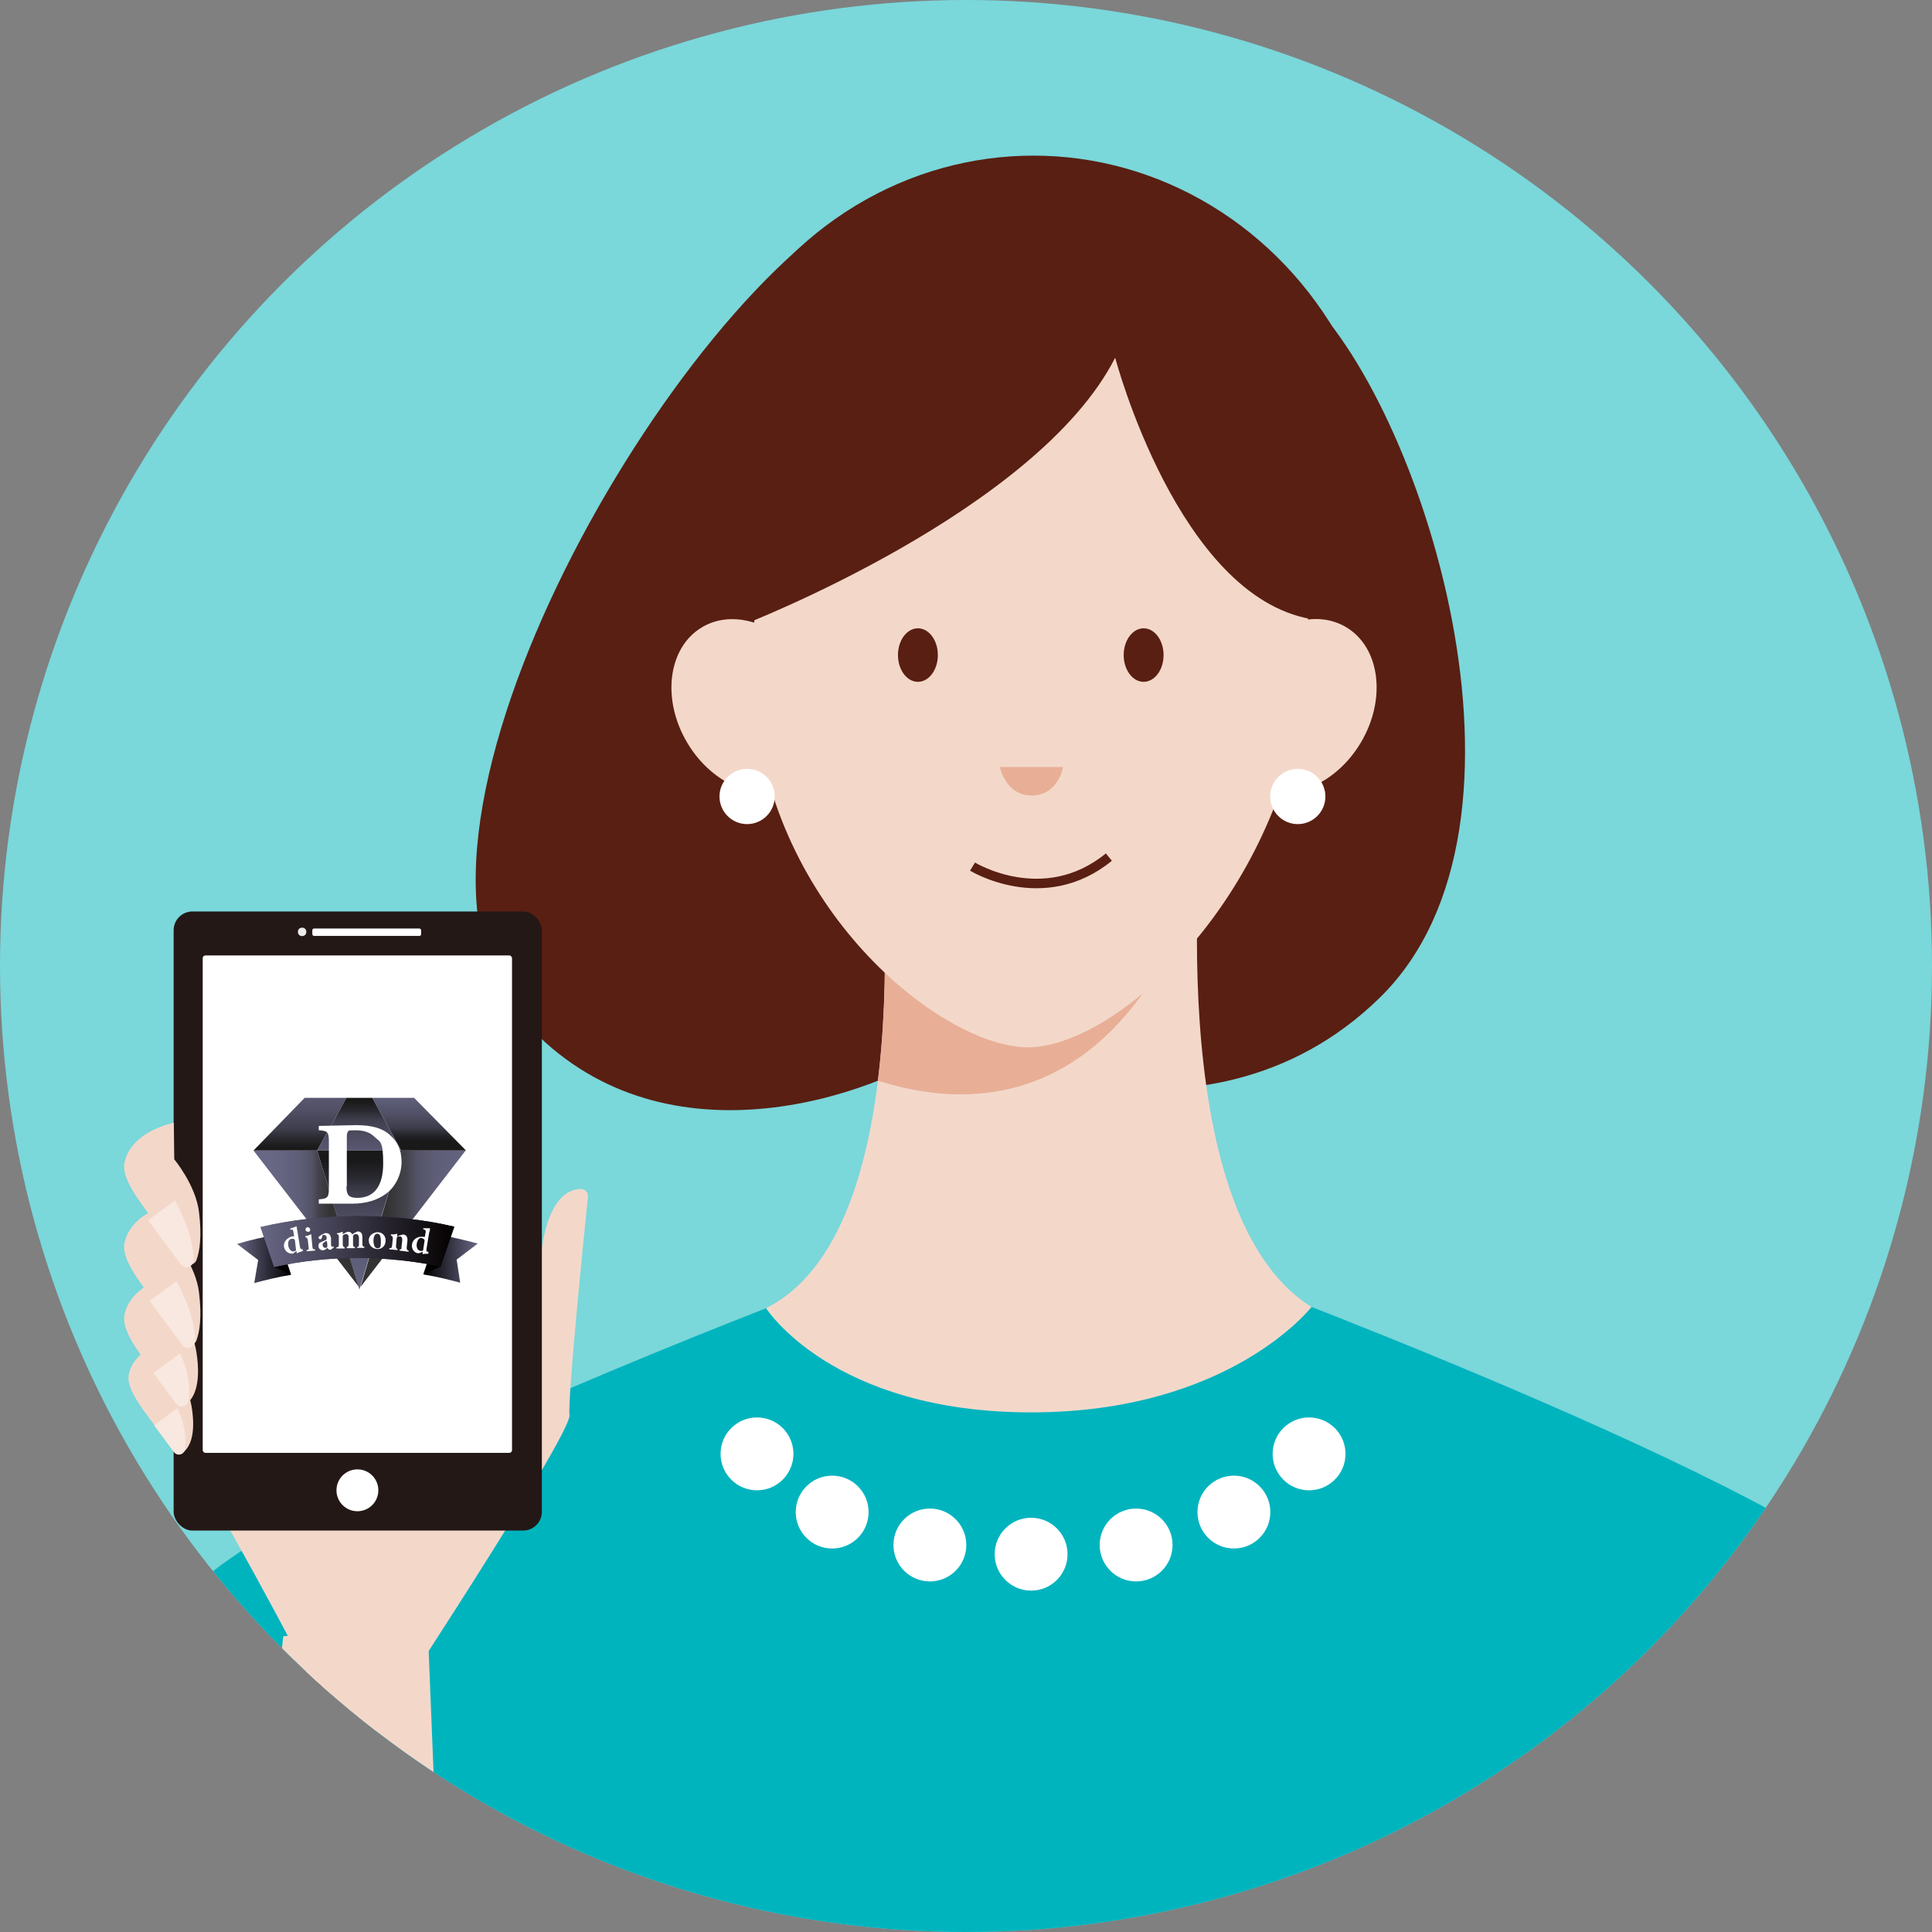 <?xml version="1.0" encoding="UTF-8"?><svg id="_レイヤー_2" xmlns="http://www.w3.org/2000/svg" xmlns:xlink="http://www.w3.org/1999/xlink" viewBox="0 0 251.9 251.9"><rect x="0" y="0" width="251.9" height="251.9" fill="#808080" stroke="none"/><defs><style>.cls-1{fill:#e8af96;}.cls-2{fill:#00b4be;}.cls-3{fill:url(#_名称未設定グラデーション_23-2);}.cls-4{fill:url(#_名称未設定グラデーション_23-3);}.cls-5{fill:url(#_名称未設定グラデーション_25-4);}.cls-6{fill:url(#_名称未設定グラデーション_25-3);}.cls-7{fill:url(#_名称未設定グラデーション_25-2);}.cls-8{fill:url(#_名称未設定グラデーション_24-2);}.cls-9{fill:url(#_名称未設定グラデーション_5);}.cls-10{fill:#7ad7da;}.cls-11{fill:#591f12;}.cls-12{clip-path:url(#clippath-1);}.cls-13{fill:#231815;}.cls-14{fill:#ececec;stroke:#ececec;stroke-width:.12px;}.cls-14,.cls-15{stroke-miterlimit:10;}.cls-15{fill:none;stroke:#591f12;stroke-width:1.24px;}.cls-16{fill:#fff;}.cls-17{fill:#f8e8e0;}.cls-18{fill:#f3d8ca;}.cls-19{clip-path:url(#clippath);}.cls-20{fill:url(#_名称未設定グラデーション_23);}.cls-21{fill:url(#_名称未設定グラデーション_24);}.cls-22{fill:url(#_名称未設定グラデーション_25);}</style><clipPath id="clippath"><circle class="cls-10" cx="125.95" cy="125.95" r="125.95"/></clipPath><clipPath id="clippath-1"><path class="cls-18" d="M156.89,105.32s-5.97,52.63,14.11,65.08c0,0-10.61,13.75-36.56,13.75s-34.56-13.59-34.56-13.59c21.36-10.69,14.43-65.24,14.43-65.24"/></clipPath><linearGradient id="_名称未設定グラデーション_25" x1="54.65" y1="707.98" x2="54.65" y2="716.74" gradientTransform="translate(0 -568)" gradientUnits="userSpaceOnUse"><stop offset="0" stop-color="#686785"/><stop offset=".2" stop-color="#656481"/><stop offset=".4" stop-color="#5d5d78"/><stop offset=".6" stop-color="#515066"/><stop offset=".8" stop-color="#3f3e4d"/><stop offset=".9" stop-color="#28282e"/><stop offset="1" stop-color="#191919"/></linearGradient><linearGradient id="_名称未設定グラデーション_25-2" x1="39.11" y1="705.02" x2="39.11" y2="717.71" xlink:href="#_名称未設定グラデーション_25"/><linearGradient id="_名称未設定グラデーション_25-3" x1="46.83" y1="724.13" x2="46.83" y2="711.49" xlink:href="#_名称未設定グラデーション_25"/><linearGradient id="_名称未設定グラデーション_24" x1="63.31" y1="726.9" x2="50.47" y2="726.9" gradientTransform="translate(0 -568)" gradientUnits="userSpaceOnUse"><stop offset="0" stop-color="#686785"/><stop offset=".2" stop-color="#656481"/><stop offset=".5" stop-color="#5f5e78"/><stop offset=".7" stop-color="#535366"/><stop offset=".8" stop-color="#44434d"/><stop offset="1" stop-color="#333"/></linearGradient><linearGradient id="_名称未設定グラデーション_25-4" x1="46.83" y1="740.27" x2="46.83" y2="719.34" xlink:href="#_名称未設定グラデーション_25"/><linearGradient id="_名称未設定グラデーション_24-2" x1="35.14" y1="726.88" x2="43.03" y2="726.88" xlink:href="#_名称未設定グラデーション_24"/><linearGradient id="_名称未設定グラデーション_23" x1="30.91" y1="732.12" x2="37.94" y2="732.12" gradientTransform="translate(0 -568)" gradientUnits="userSpaceOnUse"><stop offset="0" stop-color="#686785"/><stop offset="1" stop-color="#000"/></linearGradient><linearGradient id="_名称未設定グラデーション_23-2" x1="-4719.91" y1="732.07" x2="-4712.88" y2="732.07" gradientTransform="translate(-4657.67 -568) rotate(-180) scale(1 -1)" xlink:href="#_名称未設定グラデーション_23"/><linearGradient id="_名称未設定グラデーション_23-3" x1="33.97" y1="729.88" x2="59.23" y2="729.88" xlink:href="#_名称未設定グラデーション_23"/><linearGradient id="_名称未設定グラデーション_5" x1="33.97" y1="729.88" x2="59.23" y2="729.88" gradientTransform="translate(0 -568)" gradientUnits="userSpaceOnUse"><stop offset="0" stop-color="#686785"/><stop offset="1" stop-color="#040000"/></linearGradient></defs><g id="_レイヤー_1-2"><circle class="cls-10" cx="125.95" cy="125.95" r="125.95"/><g class="cls-19"><path class="cls-11" d="M123.53,136.32c-12.39,8.04-39.83,15.92-56.5-4.72-19.19-23.77,21.16-93.53,46.78-105.88,22.92-11.06,30.26,5.33,30.26,5.33,0,0,9.92-7.16,25.56,6.97,15.64,14.13,33.44,69.43,10.25,92.08-23.19,22.65-56.34,6.23-56.34,6.23Z"/><ellipse class="cls-11" cx="134.74" cy="69" rx="46.39" ry="48.71"/><path class="cls-2" d="M161.23,166.64s86.99,32.53,86.99,44.28c0,39.85-4.56,87.25-4.56,87.25H35.57s-12.5-47.4-12.5-87.25c0-8.64,47.01-28.5,71.92-38.42,8.97-3.57,15.08-5.86,15.08-5.86h51.17Z"/><ellipse class="cls-18" cx="169.41" cy="92.05" rx="11.95" ry="9.34" transform="translate(3.85 190.86) rotate(-59.35)"/><path class="cls-18" d="M156.89,105.32s-5.97,52.63,14.11,65.08c0,0-10.61,13.75-36.56,13.75s-34.56-13.59-34.56-13.59c21.36-10.69,14.43-65.24,14.43-65.24"/><g class="cls-12"><path class="cls-1" d="M104.08,135.98s32.4,22.64,49.99-15.27l-52.35-5.58"/></g><circle class="cls-16" cx="98.7" cy="189.56" r="4.75"/><circle class="cls-16" cx="108.5" cy="197.15" r="4.75"/><circle class="cls-16" cx="121.24" cy="201.44" r="4.75"/><circle class="cls-16" cx="170.68" cy="189.56" r="4.75"/><circle class="cls-16" cx="160.88" cy="197.15" r="4.75"/><circle class="cls-16" cx="148.13" cy="201.44" r="4.75"/><circle class="cls-16" cx="134.44" cy="202.64" r="4.75"/><path class="cls-18" d="M70.38,167.03c-.13-.88.07-12,5.41-12,.52,0,.92.48.87,1.01-.48,4.67-2.65,26.13-2.41,28.47.28,2.63-25.99,42.5-26.32,42.91-.33.41-9.54-6.09-9.54-6.09,0,0,11.79-28.77,23.54-32.37l8.45-21.93Z"/><path class="cls-18" d="M31.79,184.18s-10.06.86-4.09,11.27c8.05,14.04,14.74,27.25,14.81,27.36l13.87-34.37-24.59-4.26Z"/><rect class="cls-13" x="22.64" y="118.84" width="48.01" height="80.72" rx="2.45" ry="2.45"/><rect class="cls-16" x="40.72" y="121.06" width="14.19" height=".97" rx=".23" ry=".23"/><circle class="cls-14" cx="39.39" cy="121.5" r=".49"/><rect class="cls-16" x="26.43" y="124.57" width="40.33" height="64.86" rx=".36" ry=".36"/><ellipse class="cls-16" cx="46.6" cy="194.31" rx="2.73" ry="2.73"/><polygon class="cls-22" points="52.31 150.01 48.54 143.14 53.99 143.14 60.76 150.01 52.31 150.01"/><polygon class="cls-7" points="33.05 150.01 39.72 143.14 45.17 143.14 41.35 150.01 33.05 150.01"/><polygon class="cls-6" points="52.31 150.01 48.54 143.14 45.17 143.14 41.35 150.01 52.31 150.01"/><polygon class="cls-21" points="52.31 150.01 60.71 150.01 47.01 167.79 52.31 150.01"/><polygon class="cls-5" points="41.35 150.01 52.31 150.01 46.86 168.15 41.35 150.01"/><polygon class="cls-8" points="33.05 150.01 41.35 150.01 46.75 167.74 33.05 150.01"/><path class="cls-20" d="M30.91,162.19l2.75,2.09-.51,3.01c1.53-.41,3.16-.82,4.79-1.07l-1.78-5.25c-1.83.31-3.57.71-5.25,1.22h0Z"/><polygon points="35.75 165.19 37.94 166.16 37.13 163.77 35.75 165.19"/><path class="cls-3" d="M62.29,162.14l-2.75,2.09.46,3.01c-1.53-.41-3.16-.82-4.79-1.07l1.78-5.25c1.83.36,3.62.76,5.3,1.22h0Z"/><polygon points="57.45 165.14 55.21 166.11 56.02 163.71 57.45 165.14"/><path class="cls-4" d="M46.6,164.02c3.82,0,7.49.41,10.85,1.12l1.78-5.2c-3.87-.92-8.1-1.38-12.58-1.38s-8.81.51-12.68,1.43l1.78,5.2c3.41-.76,7.08-1.17,10.85-1.17h0Z"/><path class="cls-9" d="M46.6,164.02c3.82,0,7.49.41,10.85,1.12l1.78-5.2c-3.87-.92-8.1-1.38-12.58-1.38s-8.81.51-12.68,1.43l1.78,5.2c3.41-.76,7.08-1.17,10.85-1.17h0Z"/><path class="cls-16" d="M39.52,163.1c-.1.05-.51.15-.82.31,0-.1-.05-.2-.05-.31-.05.05-.2.15-.25.2-.1.1-.2.15-.25.15-.41.05-.97-.2-1.12-.87-.1-.66.41-1.22,1.07-1.38h.25l-.1-.61c-.05-.25-.05-.31-.41-.25v-.15c.25-.1.61-.2.82-.31.05.15.05.36.1.56l.36,2.19c.03.17.12.25.25.25h.1v.2h.05ZM38.45,161.68c-.1-.15-.25-.2-.46-.15-.15,0-.51.2-.41.87.1.61.51.82.71.76.1,0,.2-.05.31-.15l-.15-1.32h0Z"/><path class="cls-16" d="M39.98,163.15v-.15c.25-.05.31-.1.25-.41l-.1-.92c-.03-.2-.14-.32-.31-.36v-.15c.25,0,.56-.15.76-.25,0,.2.05.41.05.61l.1,1.02c.05.31.05.36.36.36v.15l-1.12.1h0ZM40.18,160.61c-.15,0-.31-.1-.36-.25,0-.15.1-.31.25-.36.15,0,.31.1.36.25.05.2-.05.36-.25.36h0Z"/><path class="cls-16" d="M43.09,162.95c-.1,0-.2-.05-.25-.05,0-.05-.1-.1-.15-.2-.15.15-.41.31-.51.31-.41.05-.66-.25-.66-.56s.1-.41.36-.51.61-.25.71-.36v-.15c0-.31-.15-.41-.36-.41s-.15,0-.2.1c0,.1,0,.15-.1.31,0,.1-.1.15-.15.15-.1,0-.25-.1-.25-.2s0-.15.15-.2c.15-.15.46-.31.71-.41.15,0,.36,0,.46.1.2.1.25.31.31.56v.87c0,.2.15.31.2.25,0,0,.1-.05.15-.05v.15l-.41.31h0ZM42.58,161.78c-.1,0-.2.15-.31.2-.15.1-.25.2-.2.36,0,.25.2.36.36.36s.2-.05.25-.15c0-.25,0-.56-.1-.76h0Z"/><path class="cls-16" d="M46.55,162.75v-.15c.2-.05.25-.05.25-.36v-.82c0-.36-.15-.51-.36-.51s-.25,0-.41.2v1.17q0,.31.25.31v.15h-1.07v-.15c.17-.03.25-.15.25-.36v-.87c0-.36-.15-.46-.36-.46s-.25.1-.41.2v1.17q0,.31.25.36v.15h-1.07v-.15c.25-.05.31-.05.31-.36v-1.02c0-.2-.08-.32-.25-.36v-.1c.25,0,.51-.1.76-.2v.36c.1-.1.2-.15.31-.2.15-.1.25-.15.41-.15.25,0,.46.15.51.36.1-.1.2-.15.36-.25.1,0,.25-.15.36-.15.41,0,.61.25.61.76v.92q0,.31.25.31v.15h-.97v.05Z"/><path class="cls-16" d="M49.25,160.66c.66,0,1.07.56,1.02,1.12,0,.76-.61,1.12-1.12,1.07-.71-.05-1.07-.61-1.07-1.12,0-.71.66-1.07,1.17-1.07h0ZM49.2,160.86c-.25,0-.46.2-.51.82,0,.61.15,1.07.51,1.07s.46-.15.46-.82-.1-1.07-.46-1.07Z"/><path class="cls-16" d="M52.1,163.05v-.15c.25,0,.25-.05.25-.36l.1-.82c0-.36-.1-.51-.31-.51s-.31,0-.41.15l-.1,1.12q0,.31.2.36v.15l-1.07-.1v-.15c.25,0,.31,0,.36-.31l.1-.97q0-.31-.25-.36v-.15c.25,0,.56,0,.82-.1v.36c.1,0,.2-.1.36-.15.15,0,.25-.1.41-.1.41,0,.61.36.56.82l-.1.92q0,.31.25.36v.15l-1.12-.15h-.05Z"/><path class="cls-16" d="M55.97,163.46c-.1,0-.51,0-.87.05v-.31c-.1.05-.2.1-.31.15-.15.05-.25.05-.31.05-.41-.05-.87-.51-.76-1.17s.76-1.07,1.43-.97h.25l.1-.61c0-.25,0-.31-.31-.36v-.15h.87c0,.15,0,.36-.1.56l-.36,2.19c0,.25,0,.31.15.31h.1v.25h.1ZM55.36,161.73c0-.15-.2-.25-.36-.31s-.51,0-.66.71c-.1.61.2.92.46.97.1,0,.25,0,.36-.05l.2-1.32Z"/><path class="cls-16" d="M46.45,146.7c2.04,0,3.51.41,4.48,1.38.82.71,1.43,1.83,1.43,3.41s-.76,3.21-1.99,4.13c-1.17.87-2.65,1.32-4.48,1.32h-4.33v-.56c1.17-.1,1.32-.25,1.32-1.53v-5.96c0-1.32-.15-1.43-1.32-1.53v-.56l4.89-.1h0ZM45.17,154.7c0,1.12.31,1.48,1.43,1.48,2.14,0,3.36-1.48,3.36-4.48s-.41-2.8-1.12-3.46c-.66-.66-1.48-.87-2.55-.87s-.87.1-.92.2c-.15.15-.15.41-.15.87v6.27h-.05Z"/><path class="cls-18" d="M22.42,174.66s-4.75.86-5.61,4.45c-.43,1.8,1.49,4.26,3.48,6.9,1.22,1.63,1.99,2.67,2.4,3.24.25.35.74.44,1.1.19.78-.56,1.84-2.05,1.2-6.01-.49-3.07-2.52-4.6-2.52-4.6l-.05-4.17Z"/><path class="cls-17" d="M20.1,185.84l3.05-2.24s1.32,2.63.97,5.35c-.09.72-1.01.96-1.44.38l-2.58-3.48Z"/><polyline class="cls-18" points="36.93 213.34 28 299.07 59.27 299.07 55.74 211.55"/><path class="cls-18" d="M22.66,166.22s-5.43.99-6.41,5.09c-.49,2.05,1.71,4.87,3.97,7.89,1.4,1.86,2.28,3.06,2.75,3.7.29.4.85.5,1.25.22.9-.64,2.1-2.35,1.38-6.88-.56-3.51-2.88-5.26-2.88-5.26l-.06-4.76Z"/><path class="cls-17" d="M20,179.01l3.49-2.56s1.51,3,1.11,6.11c-.1.82-1.16,1.1-1.65.43l-2.95-3.98Z"/><path class="cls-18" d="M22.66,156.87s-5.43.99-6.41,5.09c-.49,2.05,1.71,4.87,3.97,7.89,1.45,1.92,2.92,3.92,3.8,5.12.43.59,1.35.47,1.6-.22.4-1.09.72-3,.33-6.23-.42-3.53-3.23-6.89-3.23-6.89l-.06-4.76Z"/><path class="cls-17" d="M19.52,169.61l3.49-2.56s2.43,4.22,2.43,7.76c0,.89-1.13,1.26-1.66.55l-4.27-5.75Z"/><path class="cls-18" d="M22.66,146.4s-5.43.99-6.41,5.09c-.49,2.05,1.71,4.87,3.97,7.89,1.45,1.92,2.92,3.92,3.8,5.12.43.59,1.35.47,1.6-.22.4-1.09.72-3,.33-6.23-.42-3.53-3.23-6.89-3.23-6.89l-.06-4.76Z"/><path class="cls-17" d="M19.32,159.1l3.49-2.56s2.43,4.22,2.43,7.76c0,.89-1.13,1.26-1.66.55l-4.27-5.75Z"/><path class="cls-18" d="M169.59,93.05c-4.65,26.15-24.73,43.5-35.57,43.5s-32.71-17.04-35.49-43.5c-2.81-26.72,10.28-52.57,35.49-52.57s40.68,23.85,35.57,52.57Z"/><path class="cls-11" d="M96.89,81.46s38.3-14.78,48.51-34.82c0,0,8.17,31.02,25.51,34.07,0,0,4.22-33.06-21.98-41.29-26.2-8.23-44.9,3.91-53.46,22.72l1.43,19.32Z"/><ellipse class="cls-18" cx="97.63" cy="92.05" rx="9.34" ry="11.95" transform="translate(-33.29 62.64) rotate(-30.65)"/><ellipse class="cls-11" cx="119.68" cy="85.41" rx="2.6" ry="3.49"/><ellipse class="cls-11" cx="149.11" cy="85.41" rx="2.6" ry="3.49"/><path class="cls-15" d="M126.8,112.99s9.28,5.7,17.78-1.24"/><path class="cls-1" d="M138.6,100.01s-.57,3.71-4.12,3.71c-3.35,0-4.12-3.71-4.12-3.71h8.24Z"/><circle class="cls-16" cx="169.21" cy="103.85" r="3.6"/><circle class="cls-16" cx="97.41" cy="103.85" r="3.6"/></g></g></svg>